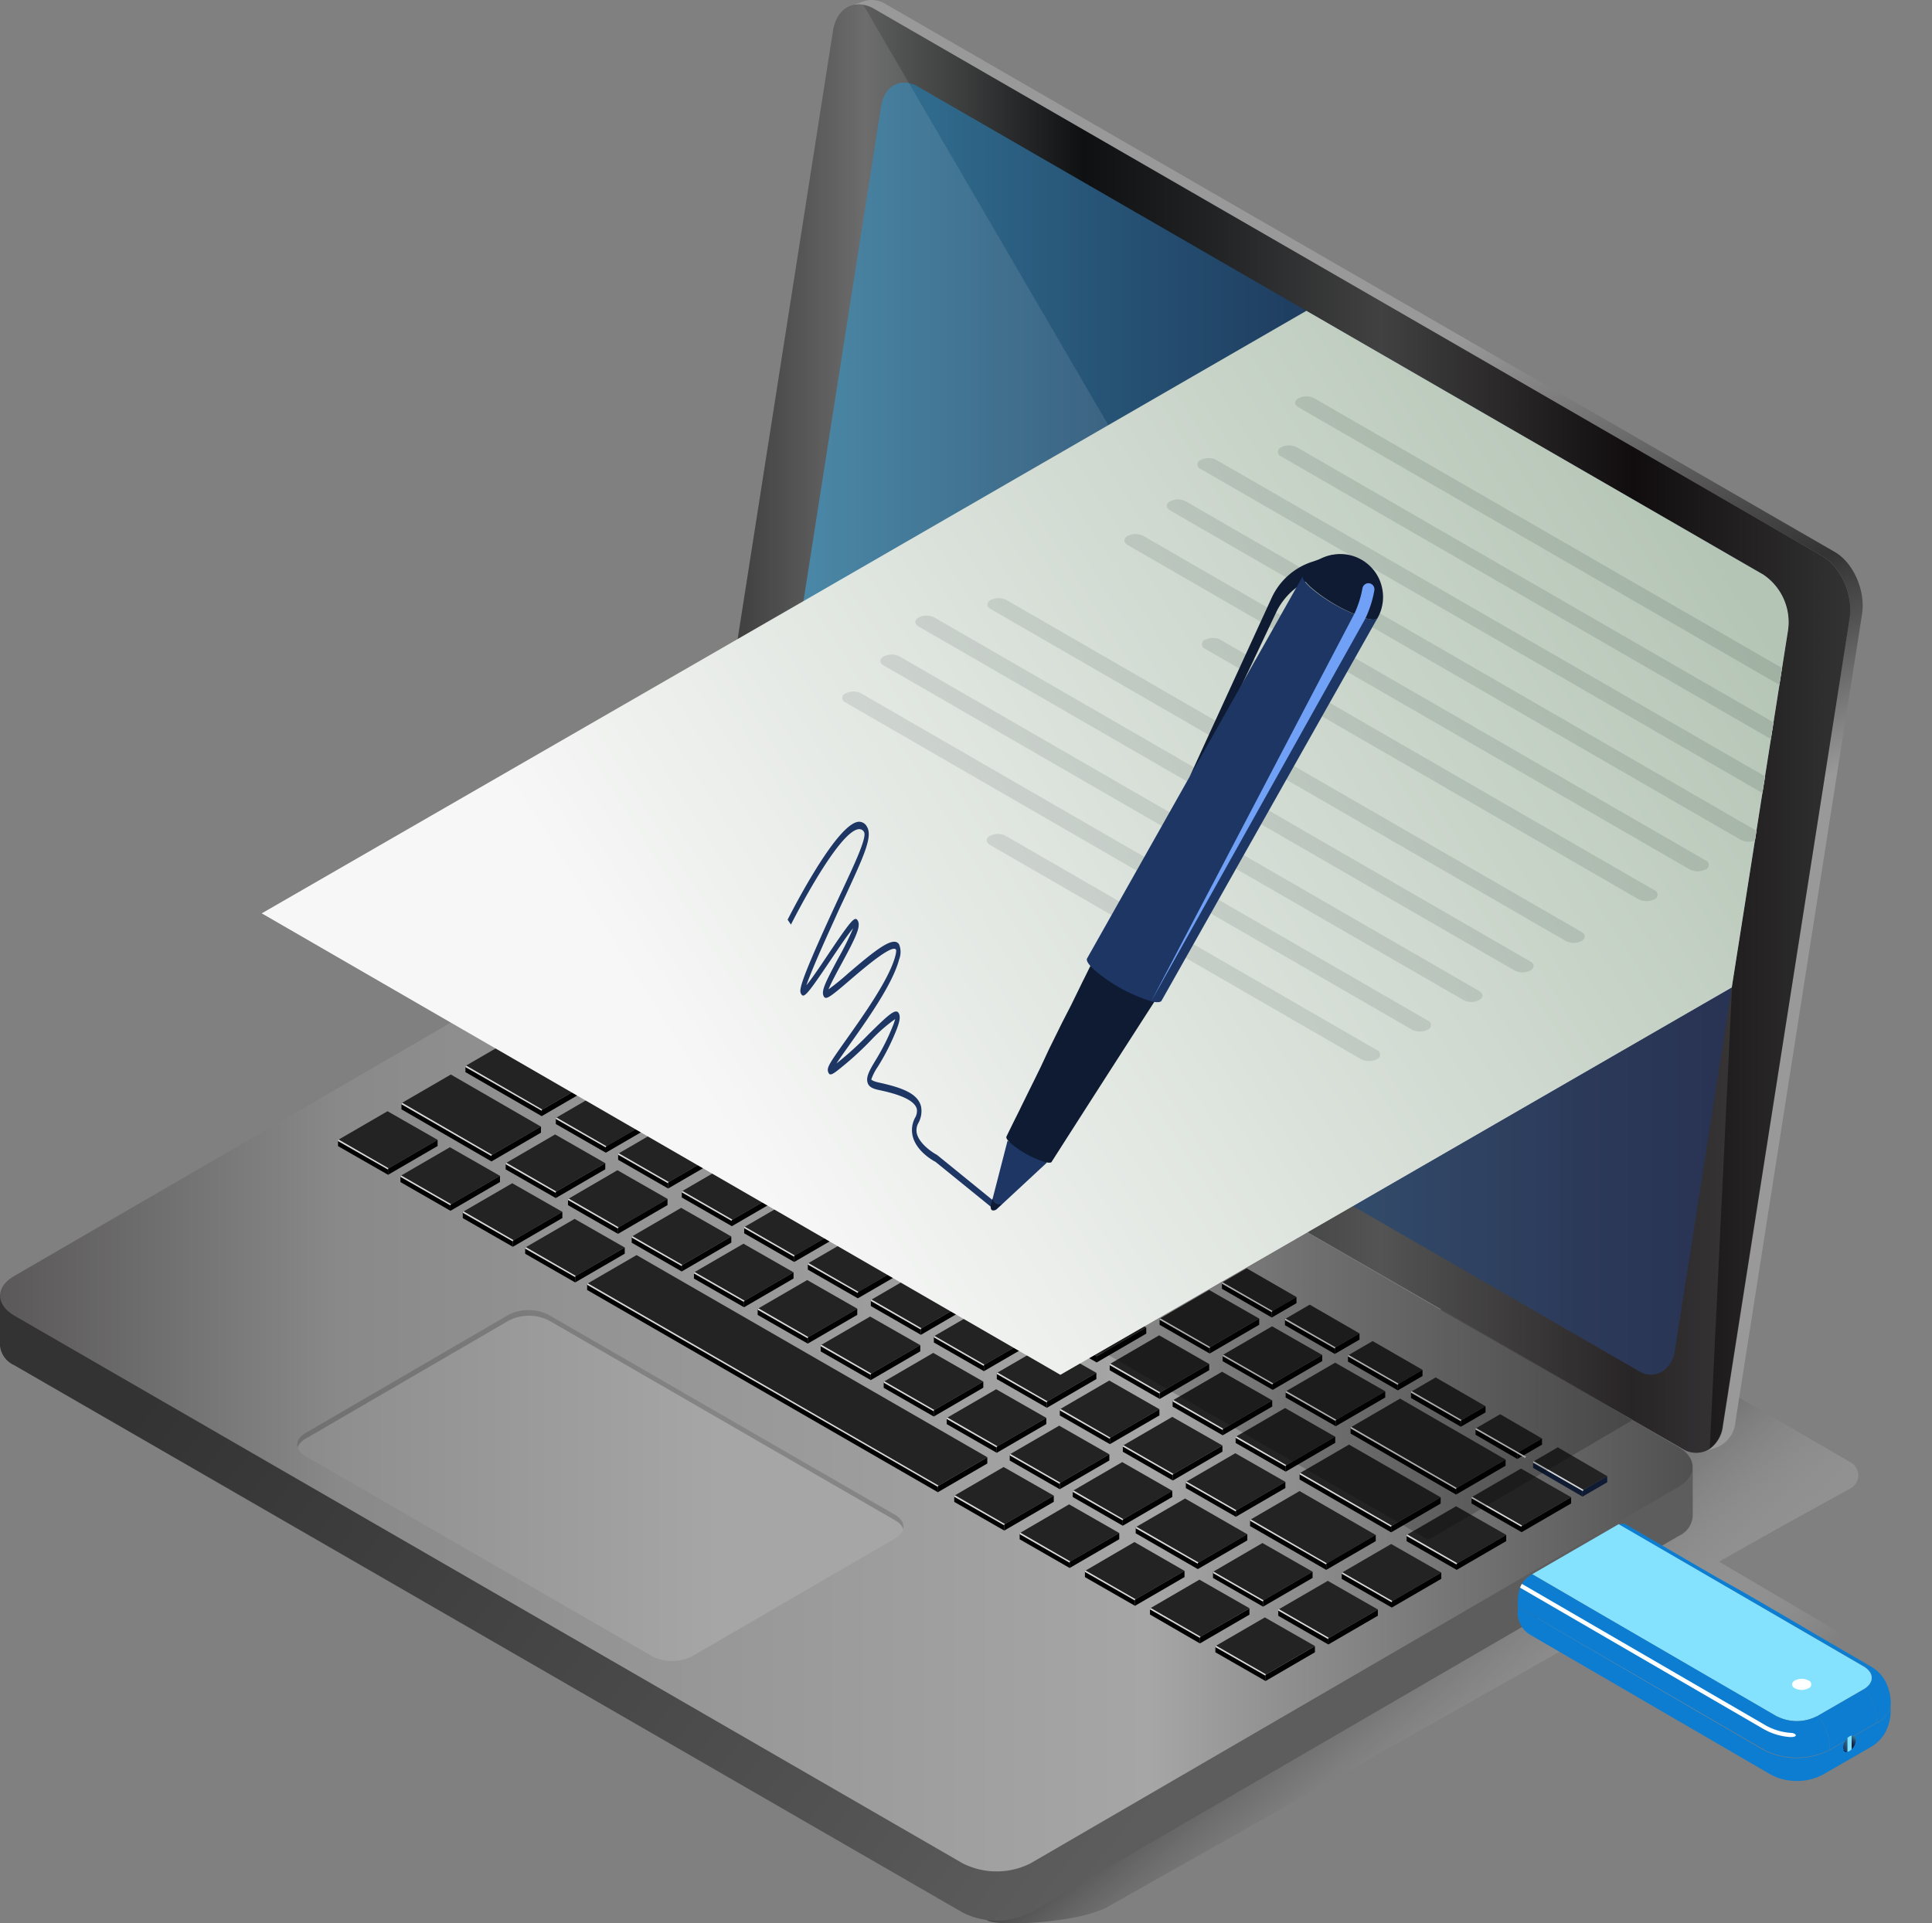 <?xml version="1.0" encoding="UTF-8"?> <svg xmlns="http://www.w3.org/2000/svg" xmlns:xlink="http://www.w3.org/1999/xlink" viewBox="0 0 274.7 273.54"><rect x="0" y="0" width="274.7" height="273.54" fill="#808080" stroke="none"/><defs><style>.cls-1{isolation:isolate;}.cls-2{mix-blend-mode:multiply;fill:url(#Degradado_sin_nombre_18);}.cls-3{fill:url(#Degradado_sin_nombre_50);}.cls-4{fill:url(#Degradado_sin_nombre_84);}.cls-5{fill:url(#Degradado_sin_nombre_42);}.cls-14,.cls-6{opacity:0.2;}.cls-7{fill:url(#Degradado_sin_nombre_39);}.cls-8{fill:#232323;}.cls-9{fill:url(#linear-gradient);}.cls-10{fill:#0e1b32;}.cls-11{fill:url(#linear-gradient-2);}.cls-12,.cls-18{fill:#fff;}.cls-12{opacity:0.1;mix-blend-mode:lighten;}.cls-13{fill:#d7d8d9;}.cls-15{fill:#fbfbfb;}.cls-16{fill:#0c7dd1;}.cls-17{fill:#85e2fe;}.cls-19{fill:#111b3e;}.cls-20{fill:url(#linear-gradient-3);}.cls-21{fill:#d5d5d5;}.cls-22{fill:url(#linear-gradient-4);}.cls-23{fill:#dbdcdd;}.cls-24{opacity:0.34;}.cls-25{fill:url(#linear-gradient-5);}.cls-26{fill:#1d3664;}.cls-27{fill:#71a1f7;}</style><linearGradient id="Degradado_sin_nombre_18" x1="4135.03" y1="203.47" x2="4180.34" y2="256.96" gradientTransform="translate(-3947)" gradientUnits="userSpaceOnUse"><stop offset="0.33" stop-color="#4d4d4d"></stop><stop offset="1" stop-color="#e6e6e6" stop-opacity="0"></stop></linearGradient><linearGradient id="Degradado_sin_nombre_50" x1="4005.03" y1="151.62" x2="4121.81" y2="243.71" gradientTransform="translate(-3947)" gradientUnits="userSpaceOnUse"><stop offset="0" stop-color="#333"></stop><stop offset="0.76" stop-color="#525252"></stop><stop offset="1" stop-color="#5d5d5d"></stop></linearGradient><linearGradient id="Degradado_sin_nombre_84" x1="4143.26" y1="52.08" x2="4168.93" y2="123.95" gradientTransform="translate(-3947)" gradientUnits="userSpaceOnUse"><stop offset="0" stop-color="#999"></stop><stop offset="0.61" stop-color="#333"></stop><stop offset="0.74" stop-color="#525252"></stop><stop offset="1" stop-color="#999"></stop></linearGradient><linearGradient id="Degradado_sin_nombre_42" x1="3984.23" y1="211" x2="4079.7" y2="211" gradientTransform="translate(-3947)" gradientUnits="userSpaceOnUse"><stop offset="0" stop-color="#898989"></stop><stop offset="0.21" stop-color="#939393"></stop><stop offset="0.68" stop-color="#a6a6a6"></stop></linearGradient><linearGradient id="Degradado_sin_nombre_39" x1="3947" y1="196.45" x2="4187.66" y2="196.45" gradientTransform="translate(-3947)" gradientUnits="userSpaceOnUse"><stop offset="0" stop-color="#5a5859"></stop><stop offset="0.2" stop-color="#898989"></stop><stop offset="0.34" stop-color="#939393"></stop><stop offset="0.68" stop-color="#a6a6a6"></stop><stop offset="0.76" stop-color="#8f8f8f"></stop><stop offset="1" stop-color="#505050"></stop></linearGradient><linearGradient id="linear-gradient" x1="4047.3" y1="103.61" x2="4210.07" y2="103.61" gradientTransform="translate(-3947)" gradientUnits="userSpaceOnUse"><stop offset="0" stop-color="#212121"></stop><stop offset="0.05" stop-color="#343434"></stop><stop offset="0.14" stop-color="#5d5d5d"></stop><stop offset="0.22" stop-color="#3e3f3f"></stop><stop offset="0.33" stop-color="#0e1012"></stop><stop offset="0.44" stop-color="#212224"></stop><stop offset="0.59" stop-color="#414141"></stop><stop offset="0.81" stop-color="#110d0f"></stop><stop offset="1" stop-color="#333"></stop></linearGradient><linearGradient id="linear-gradient-2" x1="4056.1" y1="103.61" x2="4201.31" y2="103.61" gradientTransform="translate(-3947)" gradientUnits="userSpaceOnUse"><stop offset="0" stop-color="#387fa1"></stop><stop offset="0.3" stop-color="#285779"></stop><stop offset="0.59" stop-color="#1c3659"></stop><stop offset="0.83" stop-color="#142245"></stop><stop offset="1" stop-color="#111b3e"></stop></linearGradient><linearGradient id="linear-gradient-3" x1="4210.82" y1="247.02" x2="4210.08" y2="248.16" xlink:href="#linear-gradient-2"></linearGradient><linearGradient id="linear-gradient-4" x1="4210.16" y1="247.87" x2="4208.09" y2="249.08" xlink:href="#linear-gradient-2"></linearGradient><linearGradient id="linear-gradient-5" x1="-1875.14" y1="72.37" x2="-1734.78" y2="160.79" gradientTransform="matrix(-1, 0, 0, 1, -1633.74, 0)" gradientUnits="userSpaceOnUse"><stop offset="0" stop-color="#2d5d2e"></stop><stop offset="1" stop-color="#f1f1f1"></stop></linearGradient></defs><g class="cls-1"><g id="Layer_2" data-name="Layer 2"><g id="Design_Layer" data-name="Design Layer"><path class="cls-2" d="M157.43,271.23l65.82-37.17,31.53,18.56a7,7,0,0,0,7.38-.16l10.75-7a3.93,3.93,0,0,0-.15-6.69L244.42,222.1l8.07-4.56,10.68-5.89a2.11,2.11,0,0,0,0-3.65L221.5,183.81,240.07,139,140.28,272.81C139.37,274.1,152.74,273.76,157.43,271.23Z"></path><path class="cls-3" d="M229.73,207.72l-81.58-47.1-1.61,94.82-8.28-1,7.47-95.18L103.79,135a10.68,10.68,0,0,0-9.66,0L8.18,185,0,184.13v7.26H0a3.42,3.42,0,0,0,2,2.76L136.87,272a10.7,10.7,0,0,0,9.67,0l92.14-53.55a3.37,3.37,0,0,0,2-2.8h0v-6.82Z"></path><path class="cls-4" d="M260.84,78.48h0L126,.62h0a3.84,3.84,0,0,0-3.22-.44L121,.83a3.87,3.87,0,0,1,3.26.4L259.08,79.08c2.67,1.55,4.42,5.49,3.9,8.82L245,202.78a4.31,4.31,0,0,1-2.57,3.64l1.76-.61a4.29,4.29,0,0,0,2.57-3.64l18-114.87C265.26,84,263.52,80,260.84,78.48Z"></path><polygon class="cls-5" points="132.7 216.08 71.09 181.5 37.23 204.46 98.51 240.51 132.7 216.08"></polygon><path class="cls-6" d="M238.68,206.59,103.83,128.73a10.7,10.7,0,0,0-9.67,0L2,182.28c-2.66,1.55-.32,3.9,2.35,5.45l133,75.4c2.68,1.55,1.72-.76,4.37-2.31l90.82-49.43C235.17,209.85,241.36,208.14,238.68,206.59Zm-111.37,13L98.45,236.33a6.31,6.31,0,0,1-5.71,0L43.49,207.89c-1.59-.91-1.6-2.4,0-3.3l28.86-16.78a6.33,6.33,0,0,1,5.72,0l49.25,28.44C128.88,217.16,128.89,218.64,127.31,219.56Z"></path><path class="cls-7" d="M238.65,205.8,103.79,128a10.62,10.62,0,0,0-9.66,0L2,181.49c-2.66,1.55-2.65,4,0,5.6L136.87,265a10.7,10.7,0,0,0,9.67,0l92.14-53.55C241.34,209.86,241.32,207.35,238.65,205.8Zm-111.38,13L98.41,235.55a6.26,6.26,0,0,1-5.7,0L43.45,207.1c-1.58-.91-1.59-2.39,0-3.3L72.29,187A6.28,6.28,0,0,1,78,187l49.26,28.44C128.84,216.38,128.85,217.86,127.27,218.77Z"></path><polygon class="cls-8" points="66.18 151.6 77.02 157.85 84.04 153.77 73.21 147.52 66.18 151.6"></polygon><polygon class="cls-8" points="57.07 156.9 69.87 164.3 76.9 160.22 64.1 152.82 57.07 156.9"></polygon><polygon class="cls-8" points="75.28 146.32 84.14 151.42 91.17 147.33 82.31 142.23 75.28 146.32"></polygon><polygon class="cls-8" points="84.37 141.03 91.48 145.11 98.52 141.02 91.39 136.95 84.37 141.03"></polygon><polygon class="cls-8" points="93.22 146.12 100.33 150.2 107.37 146.11 100.25 142.03 93.22 146.12"></polygon><polygon class="cls-8" points="102.08 151.19 109.19 155.27 116.23 151.18 109.11 147.11 102.08 151.19"></polygon><polygon class="cls-8" points="111.14 156.54 118.25 160.62 125.29 156.53 118.17 152.46 111.14 156.54"></polygon><polygon class="cls-8" points="119.99 161.64 127.11 165.72 134.15 161.63 127.02 157.56 119.99 161.64"></polygon><polygon class="cls-8" points="129.05 166.83 136.16 170.91 143.2 166.82 136.08 162.75 129.05 166.83"></polygon><polygon class="cls-8" points="138.01 172 145.12 176.09 152.16 171.99 145.04 167.92 138.01 172"></polygon><polygon class="cls-8" points="146.97 177.18 154.08 181.26 161.12 177.17 154 173.1 146.97 177.18"></polygon><polygon class="cls-8" points="155.93 182.35 163.04 186.44 170.08 182.34 162.96 178.27 155.93 182.35"></polygon><polygon class="cls-8" points="164.89 187.54 172 191.62 179.04 187.53 171.92 183.46 164.89 187.54"></polygon><polygon class="cls-8" points="173.84 192.71 180.95 196.79 187.99 192.7 180.87 188.63 173.84 192.71"></polygon><polygon class="cls-8" points="182.81 197.88 189.92 201.96 196.96 197.87 189.84 193.8 182.81 197.88"></polygon><polygon class="cls-8" points="86.1 152.56 93.22 156.64 100.26 152.55 93.13 148.48 86.1 152.56"></polygon><polygon class="cls-8" points="94.97 157.65 102.08 161.73 109.12 157.64 101.99 153.57 94.97 157.65"></polygon><polygon class="cls-8" points="104.03 163 111.14 167.08 118.18 162.99 111.06 158.92 104.03 163"></polygon><polygon class="cls-8" points="112.89 168.11 120 172.19 127.04 168.1 119.92 164.02 112.89 168.11"></polygon><polygon class="cls-8" points="121.95 173.28 129.06 177.36 136.1 173.27 128.97 169.2 121.95 173.28"></polygon><polygon class="cls-8" points="130.9 178.46 138.01 182.54 145.05 178.45 137.93 174.38 130.9 178.46"></polygon><polygon class="cls-8" points="139.86 183.67 146.97 187.75 154.01 183.66 146.89 179.59 139.86 183.67"></polygon><polygon class="cls-8" points="148.82 188.8 155.93 192.88 162.97 188.79 155.85 184.72 148.82 188.8"></polygon><polygon class="cls-8" points="157.78 194 164.89 198.08 171.93 193.99 164.81 189.91 157.78 194"></polygon><polygon class="cls-8" points="166.73 199.17 173.85 203.25 180.89 199.16 173.76 195.09 166.73 199.17"></polygon><polygon class="cls-8" points="175.69 204.34 182.81 208.42 189.84 204.33 182.72 200.25 175.69 204.34"></polygon><polygon class="cls-8" points="184.78 209.53 197.8 217.04 204.84 212.95 191.81 205.45 184.78 209.53"></polygon><polygon class="cls-8" points="79.03 158.99 86.14 163.07 93.18 158.97 86.06 154.9 79.03 158.99"></polygon><polygon class="cls-8" points="87.89 164.08 95 168.16 102.04 164.06 94.92 159.99 87.89 164.08"></polygon><polygon class="cls-8" points="96.94 169.43 104.06 173.51 111.1 169.42 103.97 165.34 96.94 169.43"></polygon><polygon class="cls-8" points="105.81 174.52 112.93 178.6 119.97 174.51 112.84 170.44 105.81 174.52"></polygon><polygon class="cls-8" points="114.86 179.69 121.98 183.78 129.02 179.68 121.89 175.61 114.86 179.69"></polygon><polygon class="cls-8" points="123.83 184.88 130.94 188.96 137.98 184.86 130.85 180.79 123.83 184.88"></polygon><polygon class="cls-8" points="132.78 190.05 139.9 194.13 146.94 190.04 139.81 185.97 132.78 190.05"></polygon><polygon class="cls-8" points="141.74 195.26 148.85 199.34 155.89 195.25 148.77 191.18 141.74 195.26"></polygon><polygon class="cls-8" points="150.69 200.43 157.81 204.51 164.85 200.42 157.72 196.34 150.69 200.43"></polygon><polygon class="cls-8" points="159.66 205.59 166.77 209.67 173.81 205.58 166.68 201.51 159.66 205.59"></polygon><polygon class="cls-8" points="168.61 210.76 175.72 214.84 182.76 210.75 175.64 206.68 168.61 210.76"></polygon><polygon class="cls-8" points="177.75 216.15 188.57 222.4 195.61 218.31 184.78 212.06 177.75 216.15"></polygon><polygon class="cls-8" points="71.9 165.43 79.01 169.51 86.05 165.42 78.93 161.34 71.9 165.43"></polygon><polygon class="cls-8" points="48.07 162.12 55.18 166.2 62.22 162.11 55.1 158.04 48.07 162.12"></polygon><polygon class="cls-8" points="56.94 167.24 64.05 171.32 71.09 167.23 63.97 163.16 56.94 167.24"></polygon><polygon class="cls-8" points="65.8 172.36 72.92 176.44 79.96 172.35 72.83 168.28 65.8 172.36"></polygon><polygon class="cls-8" points="74.67 177.43 81.78 181.51 88.82 177.42 81.7 173.35 74.67 177.43"></polygon><polygon class="cls-8" points="83.48 182.58 133.34 211.34 140.38 207.25 90.51 178.5 83.48 182.58"></polygon><polygon class="cls-8" points="80.77 170.52 87.88 174.6 94.92 170.51 87.79 166.43 80.77 170.52"></polygon><polygon class="cls-8" points="89.82 175.87 96.93 179.94 103.97 175.85 96.85 171.78 89.82 175.87"></polygon><polygon class="cls-8" points="98.68 180.96 105.79 185.04 112.83 180.95 105.71 176.88 98.68 180.96"></polygon><polygon class="cls-8" points="107.74 186.13 114.85 190.21 121.89 186.12 114.77 182.05 107.74 186.13"></polygon><polygon class="cls-8" points="116.69 191.32 123.81 195.4 130.85 191.31 123.72 187.24 116.69 191.32"></polygon><polygon class="cls-8" points="125.66 196.5 132.77 200.58 139.81 196.49 132.69 192.41 125.66 196.5"></polygon><polygon class="cls-8" points="134.61 201.66 141.72 205.74 148.76 201.65 141.64 197.58 134.61 201.66"></polygon><polygon class="cls-8" points="143.57 206.84 150.68 210.92 157.72 206.83 150.6 202.76 143.57 206.84"></polygon><polygon class="cls-8" points="135.68 212.72 142.79 216.8 149.83 212.71 142.7 208.64 135.68 212.72"></polygon><polygon class="cls-8" points="152.53 212.03 159.64 216.11 166.68 212.02 159.56 207.94 152.53 212.03"></polygon><polygon class="cls-8" points="144.99 218.04 152.1 222.12 159.14 218.03 152.01 213.95 144.99 218.04"></polygon><polygon class="cls-8" points="161.48 217.2 170.31 222.28 177.34 218.2 168.5 213.12 161.48 217.2"></polygon><polygon class="cls-8" points="163.51 228.75 170.62 232.83 177.66 228.73 170.54 224.66 163.51 228.75"></polygon><polygon class="cls-8" points="172.81 234.11 179.92 238.19 186.96 234.1 179.84 230.03 172.81 234.11"></polygon><polygon class="cls-8" points="181.76 228.91 188.87 232.99 195.91 228.9 188.79 224.83 181.76 228.91"></polygon><polygon class="cls-8" points="190.78 223.67 197.89 227.75 204.93 223.66 197.8 219.59 190.78 223.67"></polygon><polygon class="cls-8" points="172.48 223.54 179.59 227.62 186.63 223.53 179.5 219.45 172.48 223.54"></polygon><polygon class="cls-8" points="154.26 223.42 161.38 227.5 168.42 223.41 161.3 219.31 154.26 223.42"></polygon><polygon class="cls-8" points="209.23 212.94 216.34 217.03 223.38 212.93 216.26 208.86 209.23 212.94"></polygon><polygon class="cls-8" points="200 218.3 207.12 222.38 214.16 218.29 207.03 214.22 200 218.3"></polygon><polygon class="cls-8" points="192.04 203 207.04 211.67 214.07 207.58 199.07 198.91 192.04 203"></polygon><polygon class="cls-8" points="93.22 135.89 100.31 139.98 103.82 137.94 96.73 133.85 93.22 135.89"></polygon><polygon class="cls-8" points="105.58 138.97 112.67 143.06 109.16 145.1 102.08 141.01 105.58 138.97"></polygon><polygon class="cls-8" points="114.54 144.13 121.63 148.23 118.12 150.27 111.03 146.18 114.54 144.13"></polygon><polygon class="cls-8" points="123.5 149.32 130.59 153.41 127.08 155.45 120 151.36 123.5 149.32"></polygon><polygon class="cls-8" points="132.46 154.49 139.55 158.58 136.04 160.62 128.95 156.53 132.46 154.49"></polygon><polygon class="cls-8" points="141.42 159.67 148.51 163.76 145 165.8 137.91 161.71 141.42 159.67"></polygon><polygon class="cls-8" points="150.38 164.85 157.47 168.94 153.96 170.98 146.88 166.89 150.38 164.85"></polygon><polygon class="cls-8" points="159.34 170.02 166.42 174.11 162.91 176.15 155.83 172.06 159.34 170.02"></polygon><polygon class="cls-8" points="168.29 175.19 175.38 179.28 171.87 181.32 164.78 177.23 168.29 175.19"></polygon><polygon class="cls-8" points="177.26 180.38 184.35 184.47 180.84 186.51 173.75 182.42 177.26 180.38"></polygon><polygon class="cls-8" points="186.22 185.55 193.3 189.64 189.79 191.68 182.71 187.59 186.22 185.55"></polygon><polygon class="cls-8" points="195.17 190.73 202.26 194.82 198.75 196.86 191.66 192.76 195.17 190.73"></polygon><polygon class="cls-8" points="204.13 195.9 211.21 199.99 207.7 202.03 200.62 197.94 204.13 195.9"></polygon><polygon class="cls-8" points="213.3 201.13 219.24 204.58 215.73 206.62 209.79 203.17 213.3 201.13"></polygon><polygon class="cls-8" points="221.49 205.84 228.51 209.93 225 211.97 217.98 207.88 221.49 205.84"></polygon><path class="cls-9" d="M259.08,79.08,124.22,1.23A4.34,4.34,0,0,0,122.77.7c-2.1-.4-3.91,1-4.34,3.75l-18,114.87c-.52,3.31,1.22,7.26,3.9,8.8L239.16,206a3.59,3.59,0,0,0,3.94.05,4.68,4.68,0,0,0,1.85-3.25L263,87.9C263.5,84.57,261.75,80.63,259.08,79.08Z"></path><polygon class="cls-10" points="228.52 209.93 228.52 210.81 225.01 212.85 225.01 211.97 228.52 209.93"></polygon><polygon class="cls-10" points="225.01 211.97 217.98 207.88 217.98 208.76 225.01 212.85 225.01 211.97"></polygon><polygon points="219.25 204.58 219.25 205.46 215.74 207.5 215.74 206.62 219.25 204.58"></polygon><polygon points="209.8 203.17 209.8 204.05 215.74 207.5 215.74 206.62 209.8 203.17"></polygon><polygon points="211.22 199.99 211.22 200.87 207.71 202.91 207.71 202.03 211.22 199.99"></polygon><polygon points="207.71 202.91 200.62 198.82 200.62 197.94 207.71 202.03 207.71 202.91"></polygon><polygon points="202.26 194.82 202.26 195.7 198.75 197.74 198.75 196.86 202.26 194.82"></polygon><polygon points="198.75 197.74 191.66 193.65 191.66 192.76 198.75 196.86 198.75 197.74"></polygon><polygon points="193.3 189.64 193.3 190.52 189.79 192.56 189.79 191.68 193.3 189.64"></polygon><polygon points="189.79 192.56 182.7 188.47 182.7 187.59 189.79 191.68 189.79 192.56"></polygon><polygon points="184.34 184.47 184.34 185.34 180.83 187.38 180.83 186.5 184.34 184.47"></polygon><polygon points="180.83 187.38 173.74 183.29 173.74 182.41 180.83 186.5 180.83 187.38"></polygon><polygon points="175.38 179.29 175.38 180.17 171.87 182.21 171.87 181.33 175.38 179.29"></polygon><polygon points="171.87 182.21 164.78 178.12 164.78 177.24 171.87 181.33 171.87 182.21"></polygon><polygon points="166.42 174.11 166.42 174.99 162.91 177.03 162.91 176.15 166.42 174.11"></polygon><polygon points="162.91 177.03 155.83 172.94 155.83 172.06 162.91 176.15 162.91 177.03"></polygon><polygon points="157.47 168.94 157.47 169.81 153.96 171.85 153.96 170.97 157.47 168.94"></polygon><polygon points="153.96 171.85 146.87 167.76 146.87 166.88 153.96 170.97 153.96 171.85"></polygon><polygon points="148.51 163.76 148.51 164.64 145 166.68 145 165.8 148.51 163.76"></polygon><polygon points="145 166.68 137.91 162.59 137.91 161.71 145 165.8 145 166.68"></polygon><polygon points="139.55 158.58 139.55 159.46 136.04 161.5 136.04 160.62 139.55 158.58"></polygon><polygon points="136.04 161.5 128.95 157.41 128.95 156.53 136.04 160.62 136.04 161.5"></polygon><polygon points="130.59 153.41 130.59 154.28 127.08 156.32 127.08 155.45 130.59 153.41"></polygon><polygon points="127.08 156.32 119.99 152.23 119.99 151.35 127.08 155.45 127.08 156.32"></polygon><polygon points="121.63 148.23 121.63 149.11 118.12 151.15 118.12 150.27 121.63 148.23"></polygon><polygon points="118.12 151.15 111.03 147.06 111.03 146.18 118.12 150.27 118.12 151.15"></polygon><polygon points="112.67 143.05 112.67 143.93 109.17 145.97 109.17 145.09 112.67 143.05"></polygon><polygon points="109.17 145.97 102.08 141.88 102.08 141 109.17 145.09 109.17 145.97"></polygon><polygon points="103.82 137.94 103.82 138.82 100.31 140.86 100.31 139.98 103.82 137.94"></polygon><polygon points="100.31 140.86 93.22 136.77 93.22 135.89 100.31 139.98 100.31 140.86"></polygon><polygon points="223.39 212.94 223.39 213.82 216.35 217.91 216.35 217.03 223.39 212.94"></polygon><polygon points="216.35 217.91 209.23 213.83 209.23 212.95 216.35 217.03 216.35 217.91"></polygon><polygon points="214.07 207.58 214.07 208.46 207.03 212.56 207.03 211.68 214.07 207.58"></polygon><polygon points="207.03 212.56 192.03 203.88 192.03 203 207.03 211.68 207.03 212.56"></polygon><polygon points="204.84 212.96 204.84 213.84 197.8 217.93 197.8 217.05 204.84 212.96"></polygon><polygon points="197.8 217.93 184.78 210.42 184.78 209.54 197.8 217.05 197.8 217.93"></polygon><polygon points="195.61 218.3 195.61 219.18 188.57 223.27 188.57 222.39 195.61 218.3"></polygon><polygon points="188.57 223.27 177.74 217.04 177.75 216.15 188.57 222.39 188.57 223.27"></polygon><polygon points="196.96 197.87 196.96 198.75 189.92 202.84 189.92 201.96 196.96 197.87"></polygon><polygon points="189.92 202.84 182.8 198.76 182.8 197.88 189.92 201.96 189.92 202.84"></polygon><polygon points="188 192.7 188 193.58 180.96 197.67 180.96 196.79 188 192.7"></polygon><polygon points="180.96 197.67 173.84 193.59 173.84 192.71 180.96 196.79 180.96 197.67"></polygon><polygon points="179.04 187.53 179.04 188.41 172 192.5 172 191.63 179.04 187.53"></polygon><polygon points="172 192.5 164.88 188.42 164.88 187.54 172 191.63 172 192.5"></polygon><polygon points="170.08 182.34 170.08 183.22 163.04 187.32 163.04 186.44 170.08 182.34"></polygon><polygon points="163.04 187.32 155.93 183.24 155.93 182.36 163.04 186.44 163.04 187.32"></polygon><polygon points="161.13 177.17 161.13 178.05 154.08 182.14 154.08 181.26 161.13 177.17"></polygon><polygon points="154.08 182.14 146.97 178.06 146.97 177.18 154.08 181.26 154.08 182.14"></polygon><polygon points="152.17 171.99 152.17 172.87 145.13 176.96 145.13 176.08 152.17 171.99"></polygon><polygon points="145.13 176.96 138.01 172.88 138.01 172 145.13 176.08 145.13 176.96"></polygon><polygon points="143.21 166.81 143.21 167.69 136.17 171.79 136.17 170.91 143.21 166.81"></polygon><polygon points="136.17 171.79 129.05 167.71 129.05 166.83 136.17 170.91 136.17 171.79"></polygon><polygon points="134.15 161.63 134.15 162.51 127.11 166.6 127.11 165.72 134.15 161.63"></polygon><polygon points="127.11 166.6 119.99 162.52 119.99 161.64 127.11 165.72 127.11 166.6"></polygon><polygon points="125.29 156.53 125.29 157.41 118.25 161.5 118.25 160.62 125.29 156.53"></polygon><polygon points="118.25 161.5 111.13 157.42 111.13 156.54 118.25 160.62 118.25 161.5"></polygon><polygon points="116.23 151.18 116.23 152.06 109.19 156.15 109.19 155.27 116.23 151.18"></polygon><polygon points="109.19 156.15 102.07 152.07 102.07 151.19 109.19 155.27 109.19 156.15"></polygon><polygon points="107.38 146.11 107.38 146.99 100.33 151.08 100.33 150.2 107.38 146.11"></polygon><polygon points="100.33 151.08 93.22 147 93.22 146.12 100.33 150.2 100.33 151.08"></polygon><polygon points="189.85 204.32 189.85 205.2 182.81 209.3 182.81 208.42 189.85 204.32"></polygon><polygon points="182.81 209.3 175.69 205.22 175.69 204.34 182.81 208.42 182.81 209.3"></polygon><polygon points="180.89 199.16 180.89 200.04 173.85 204.13 173.85 203.25 180.89 199.16"></polygon><polygon points="173.85 204.13 166.73 200.05 166.73 199.17 173.85 203.25 173.85 204.13"></polygon><polygon points="171.93 193.99 171.93 194.87 164.89 198.96 164.89 198.08 171.93 193.99"></polygon><polygon points="164.89 198.96 157.78 194.88 157.78 194 164.89 198.08 164.89 198.96"></polygon><polygon points="162.98 188.79 162.98 189.67 155.93 193.77 155.93 192.89 162.98 188.79"></polygon><polygon points="155.93 193.77 148.82 189.68 148.82 188.81 155.93 192.89 155.93 193.77"></polygon><polygon points="154.02 183.66 154.02 184.54 146.97 188.63 146.97 187.75 154.02 183.66"></polygon><polygon points="146.97 188.63 139.86 184.55 139.86 183.67 146.97 187.75 146.97 188.63"></polygon><polygon points="145.06 178.45 145.06 179.33 138.02 183.42 138.02 182.54 145.06 178.45"></polygon><polygon points="138.02 183.42 130.9 179.34 130.9 178.46 138.02 182.54 138.02 183.42"></polygon><polygon points="136.1 173.27 136.1 174.15 129.06 178.24 129.06 177.37 136.1 173.27"></polygon><polygon points="129.06 178.24 121.94 174.16 121.94 173.28 129.06 177.37 129.06 178.24"></polygon><polygon points="127.04 168.1 127.04 168.97 120 173.07 120 172.19 127.04 168.1"></polygon><polygon points="120 173.07 112.89 168.99 112.89 168.11 120 172.19 120 173.07"></polygon><polygon points="118.18 162.99 118.18 163.87 111.14 167.96 111.14 167.08 118.18 162.99"></polygon><polygon points="111.14 167.96 104.03 163.88 104.03 163 111.14 167.08 111.14 167.96"></polygon><polygon points="109.12 157.64 109.12 158.52 102.08 162.61 102.08 161.73 109.12 157.64"></polygon><polygon points="102.08 162.61 94.97 158.53 94.97 157.65 102.08 161.73 102.08 162.61"></polygon><polygon points="100.27 152.55 100.27 153.43 93.22 157.52 93.22 156.64 100.27 152.55"></polygon><polygon points="93.22 157.52 86.11 153.44 86.11 152.56 93.22 156.64 93.22 157.52"></polygon><polygon points="182.76 210.75 182.76 211.63 175.72 215.72 175.72 214.84 182.76 210.75"></polygon><polygon points="175.72 215.72 168.61 211.64 168.61 210.76 175.72 214.84 175.72 215.72"></polygon><polygon points="173.81 205.59 173.81 206.46 166.76 210.56 166.76 209.68 173.81 205.59"></polygon><polygon points="166.76 210.56 159.65 206.47 159.65 205.6 166.76 209.68 166.76 210.56"></polygon><polygon points="164.85 200.42 164.85 201.3 157.81 205.39 157.81 204.51 164.85 200.42"></polygon><polygon points="157.81 205.39 150.69 201.31 150.69 200.43 157.81 204.51 157.81 205.39"></polygon><polygon points="155.89 195.25 155.89 196.13 148.85 200.22 148.85 199.34 155.89 195.25"></polygon><polygon points="148.85 200.22 141.73 196.14 141.73 195.26 148.85 199.34 148.85 200.22"></polygon><polygon points="146.94 190.04 146.94 190.92 139.9 195.01 139.9 194.13 146.94 190.04"></polygon><polygon points="139.9 195.01 132.78 190.93 132.78 190.05 139.9 194.13 139.9 195.01"></polygon><polygon points="137.98 184.87 137.98 185.74 130.94 189.84 130.94 188.96 137.98 184.87"></polygon><polygon points="130.94 189.84 123.82 185.75 123.82 184.88 130.94 188.96 130.94 189.84"></polygon><polygon points="129.02 179.68 129.02 180.56 121.97 184.65 121.97 183.77 129.02 179.68"></polygon><polygon points="121.97 184.65 114.86 180.57 114.86 179.69 121.97 183.77 121.97 184.65"></polygon><polygon points="119.97 174.51 119.97 175.39 112.92 179.48 112.92 178.6 119.97 174.51"></polygon><polygon points="112.92 179.48 105.81 175.4 105.81 174.52 112.92 178.6 112.92 179.48"></polygon><polygon points="111.1 169.42 111.1 170.3 104.06 174.39 104.06 173.51 111.1 169.42"></polygon><polygon points="104.06 174.39 96.94 170.31 96.94 169.43 104.06 173.51 104.06 174.39"></polygon><polygon points="102.04 164.06 102.04 164.94 95 169.03 95 168.16 102.04 164.06"></polygon><polygon points="95 169.03 87.89 164.95 87.89 164.07 95 168.16 95 169.03"></polygon><polygon points="93.18 158.97 93.18 159.85 86.14 163.94 86.14 163.06 93.18 158.97"></polygon><polygon points="86.14 163.94 79.03 159.86 79.03 158.98 86.14 163.06 86.14 163.94"></polygon><polygon points="166.68 212.01 166.68 212.9 159.64 216.99 159.64 216.11 166.68 212.01"></polygon><polygon points="159.64 216.99 152.53 212.91 152.53 212.03 159.64 216.11 159.64 216.99"></polygon><polygon points="157.73 206.83 157.73 207.71 150.68 211.8 150.68 210.92 157.73 206.83"></polygon><polygon points="150.68 211.8 143.57 207.72 143.57 206.84 150.68 210.92 150.68 211.8"></polygon><polygon points="148.77 201.65 148.77 202.53 141.72 206.62 141.72 205.74 148.77 201.65"></polygon><polygon points="141.72 206.62 134.61 202.54 134.61 201.66 141.72 205.74 141.72 206.62"></polygon><polygon points="139.81 196.49 139.81 197.36 132.77 201.46 132.77 200.58 139.81 196.49"></polygon><polygon points="132.77 201.46 125.65 197.38 125.65 196.5 132.77 200.58 132.77 201.46"></polygon><polygon points="130.85 191.31 130.85 192.19 123.81 196.28 123.81 195.4 130.85 191.31"></polygon><polygon points="123.81 196.28 116.69 192.2 116.69 191.32 123.81 195.4 123.81 196.28"></polygon><polygon points="121.89 186.12 121.89 187 114.85 191.09 114.85 190.21 121.89 186.12"></polygon><polygon points="114.85 191.09 107.73 187.01 107.73 186.13 114.85 190.21 114.85 191.09"></polygon><polygon points="112.83 180.95 112.83 181.83 105.79 185.92 105.79 185.04 112.83 180.95"></polygon><polygon points="105.79 185.92 98.67 181.84 98.67 180.96 105.79 185.04 105.79 185.92"></polygon><polygon points="103.98 175.85 103.98 176.73 96.93 180.83 96.93 179.95 103.98 175.85"></polygon><polygon points="96.93 180.83 89.82 176.74 89.82 175.87 96.93 179.95 96.93 180.83"></polygon><polygon points="94.91 170.51 94.91 171.39 87.87 175.48 87.87 174.6 94.91 170.51"></polygon><polygon points="87.87 175.48 80.76 171.4 80.76 170.52 87.87 174.6 87.87 175.48"></polygon><polygon points="86.06 165.42 86.06 166.3 79.02 170.39 79.02 169.51 86.06 165.42"></polygon><polygon points="79.02 170.39 71.9 166.31 71.9 165.43 79.02 169.51 79.02 170.39"></polygon><polygon points="76.92 160.21 76.92 161.09 69.88 165.18 69.88 164.3 76.92 160.21"></polygon><polygon points="69.88 165.18 57.08 157.77 57.08 156.89 69.88 164.3 69.88 165.18"></polygon><polygon points="98.52 141.02 98.52 141.9 91.48 145.99 91.48 145.11 98.52 141.02"></polygon><polygon points="91.48 145.99 84.36 141.91 84.36 141.03 91.48 145.11 91.48 145.99"></polygon><polygon points="214.16 218.3 214.16 219.18 207.12 223.27 207.12 222.39 214.16 218.3"></polygon><polygon points="207.12 223.27 200 219.19 200 218.31 207.12 222.39 207.12 223.27"></polygon><polygon points="204.93 223.66 204.93 224.54 197.89 228.63 197.89 227.75 204.93 223.66"></polygon><polygon points="197.89 228.63 190.77 224.55 190.77 223.67 197.89 227.75 197.89 228.63"></polygon><polygon points="195.91 228.91 195.91 229.79 188.87 233.88 188.87 233 195.91 228.91"></polygon><polygon points="188.87 233.88 181.75 229.8 181.75 228.92 188.87 233 188.87 233.88"></polygon><polygon points="186.63 223.53 186.63 224.41 179.59 228.5 179.59 227.62 186.63 223.53"></polygon><polygon points="179.59 228.5 172.47 224.42 172.47 223.54 179.59 227.62 179.59 228.5"></polygon><polygon points="177.35 218.19 177.35 219.07 170.31 223.16 170.31 222.28 177.35 218.19"></polygon><polygon points="170.31 223.16 161.48 218.07 161.48 217.19 170.31 222.28 170.31 223.16"></polygon><polygon points="186.96 234.12 186.96 234.99 179.92 239.09 179.92 238.21 186.96 234.12"></polygon><polygon points="179.93 239.07 172.81 234.99 172.81 234.11 179.93 238.19 179.93 239.07"></polygon><polygon points="177.65 228.76 177.65 229.64 170.61 233.73 170.61 232.83 177.65 228.76"></polygon><polygon points="170.61 233.73 163.51 229.62 163.51 228.74 170.61 232.83 170.61 233.73"></polygon><polygon points="168.42 223.41 168.42 224.29 161.38 228.38 161.38 227.5 168.42 223.41"></polygon><polygon points="161.38 228.38 154.26 224.3 154.26 223.42 161.38 227.5 161.38 228.38"></polygon><polygon points="159.14 218.03 159.14 218.91 152.09 223 152.09 222.12 159.14 218.03"></polygon><polygon points="152.09 223 144.98 218.92 144.98 218.04 152.09 222.12 152.09 223"></polygon><polygon points="149.83 212.71 149.83 213.59 142.79 217.68 142.79 216.8 149.83 212.71"></polygon><polygon points="142.79 217.68 135.68 213.6 135.68 212.72 142.79 216.8 142.79 217.68"></polygon><polygon points="140.38 207.26 140.38 208.14 133.34 212.23 133.34 211.35 140.38 207.26"></polygon><polygon points="133.36 212.23 83.48 183.46 83.48 182.58 133.36 211.35 133.36 212.23"></polygon><polygon points="88.83 177.42 88.83 178.3 81.78 182.39 81.78 181.51 88.83 177.42"></polygon><polygon points="81.78 181.51 74.67 177.43 74.67 178.31 81.78 182.39 81.78 181.51"></polygon><polygon points="79.96 172.35 79.96 173.23 72.92 177.32 72.92 176.44 79.96 172.35"></polygon><polygon points="72.92 176.44 65.8 172.36 65.8 173.24 72.92 177.32 72.92 176.44"></polygon><polygon points="71.09 167.23 71.09 168.11 64.05 172.2 64.05 171.32 71.09 167.23"></polygon><polygon points="64.05 171.32 56.94 167.24 56.94 168.12 64.05 172.2 64.05 171.32"></polygon><polygon points="62.22 162.11 62.22 162.99 55.18 167.08 55.18 166.2 62.22 162.11"></polygon><polygon points="55.18 166.2 48.06 162.12 48.06 163 55.18 167.08 55.18 166.2"></polygon><polygon points="84.05 153.77 84.05 154.65 77.02 158.74 77.02 157.86 84.05 153.77"></polygon><polygon points="77.02 157.86 66.18 151.6 66.18 152.48 77.02 158.74 77.02 157.86"></polygon><polygon points="91.18 147.33 91.18 148.21 84.14 152.3 84.14 151.42 91.18 147.33"></polygon><polygon points="84.14 151.42 75.28 146.32 75.28 147.2 84.14 152.3 84.14 151.42"></polygon><path class="cls-11" d="M125.27,15.15c.38-2.43,2-3.7,3.88-3.34a4.1,4.1,0,0,1,1.29.46l120.3,69.46a8.18,8.18,0,0,1,3.48,7.87L238.14,192.07a4.14,4.14,0,0,1-1.66,2.9,3.17,3.17,0,0,1-3.51,0l-120.3-69.45a8.17,8.17,0,0,1-3.48-7.86Z"></path><path class="cls-12" d="M118.43,4.47l-18,114.87c-.52,3.32,1.22,7.26,3.9,8.81L239.16,206a3.6,3.6,0,0,0,3.94,0l3.17-65.62L157.9,61,122.77.73C120.67.33,118.86,1.75,118.43,4.47Z"></path><polygon class="cls-13" points="163.51 228.89 170.61 232.95 170.61 232.83 170.71 232.77 163.61 228.69 163.51 228.75 163.51 228.89"></polygon><polygon class="cls-13" points="154.26 223.56 161.36 227.62 161.36 227.5 161.46 227.44 154.36 223.36 154.26 223.42 154.26 223.56"></polygon><polygon class="cls-13" points="144.98 218.19 152.08 222.25 152.08 222.13 152.18 222.07 145.08 217.98 144.98 218.04 144.98 218.19"></polygon><polygon class="cls-13" points="135.68 212.87 142.78 216.93 142.78 216.81 142.88 216.75 135.78 212.66 135.68 212.72 135.68 212.87"></polygon><polygon class="cls-13" points="83.48 182.72 133.36 211.47 133.36 211.35 133.46 211.29 83.58 182.52 83.48 182.58 83.48 182.72"></polygon><polygon class="cls-13" points="172.81 234.25 179.91 238.31 179.91 238.19 180.01 238.13 172.91 234.05 172.81 234.11 172.81 234.25"></polygon><polygon class="cls-13" points="181.75 229.06 188.85 233.12 188.85 233 188.95 232.94 181.85 228.86 181.75 228.91 181.75 229.06"></polygon><polygon class="cls-13" points="190.78 223.82 197.88 227.88 197.88 227.76 197.98 227.7 190.87 223.62 190.78 223.67 190.78 223.82"></polygon><polygon class="cls-13" points="200 218.45 207.1 222.51 207.1 222.39 207.21 222.33 200.1 218.24 200 218.3 200 218.45"></polygon><polygon class="cls-13" points="209.23 213.09 216.33 217.15 216.33 217.03 216.43 216.97 209.33 212.89 209.23 212.94 209.23 213.09"></polygon><polygon class="cls-13" points="192.03 203.15 207.03 211.8 207.03 211.68 207.13 211.62 192.13 202.94 192.03 203 192.03 203.15"></polygon><polygon class="cls-13" points="184.78 209.68 197.8 217.17 197.8 217.05 197.9 216.99 184.88 209.48 184.78 209.53 184.78 209.68"></polygon><polygon class="cls-13" points="175.69 204.49 182.79 208.54 182.79 208.42 182.9 208.37 175.79 204.28 175.69 204.34 175.69 204.49"></polygon><polygon class="cls-13" points="166.73 199.32 173.84 203.38 173.84 203.26 173.94 203.2 166.83 199.11 166.73 199.17 166.73 199.32"></polygon><polygon class="cls-13" points="157.78 194.15 164.88 198.21 164.88 198.09 164.98 198.03 157.87 193.94 157.78 194 157.78 194.15"></polygon><polygon class="cls-13" points="182.79 198.04 189.9 202.1 189.9 201.98 190 201.92 182.89 197.83 182.79 197.89 182.79 198.04"></polygon><polygon class="cls-13" points="173.84 192.87 180.94 196.93 180.94 196.81 181.04 196.75 173.93 192.67 173.84 192.72 173.84 192.87"></polygon><polygon class="cls-13" points="164.88 187.7 171.98 191.76 171.98 191.64 172.08 191.58 164.98 187.5 164.88 187.55 164.88 187.7"></polygon><polygon class="cls-13" points="155.93 182.51 163.03 186.56 163.03 186.45 163.13 186.39 156.02 182.3 155.93 182.36 155.93 182.51"></polygon><polygon class="cls-13" points="146.97 177.33 154.07 181.38 154.07 181.26 154.17 181.21 147.07 177.12 146.97 177.18 146.97 177.33"></polygon><polygon class="cls-13" points="138.01 172.16 145.11 176.22 145.11 176.1 145.21 176.04 138.11 171.95 138.01 172.01 138.01 172.16"></polygon><polygon class="cls-13" points="129.05 166.98 136.15 171.04 136.15 170.92 136.25 170.86 129.15 166.77 129.05 166.83 129.05 166.98"></polygon><polygon class="cls-13" points="119.99 161.79 127.09 165.85 127.09 165.73 127.19 165.67 120.09 161.58 119.99 161.64 119.99 161.79"></polygon><polygon class="cls-13" points="111.13 156.69 118.24 160.75 118.24 160.63 118.34 160.57 111.23 156.49 111.13 156.55 111.13 156.69"></polygon><polygon class="cls-13" points="102.07 151.34 109.17 155.4 109.17 155.28 109.28 155.22 102.17 151.14 102.07 151.19 102.07 151.34"></polygon><polygon class="cls-13" points="93.22 146.27 100.32 150.33 100.32 150.21 100.42 150.15 93.32 146.06 93.22 146.12 93.22 146.27"></polygon><polygon class="cls-13" points="84.37 141.18 91.47 145.24 91.47 145.12 91.57 145.06 84.47 140.97 84.37 141.03 84.37 141.18"></polygon><polygon class="cls-13" points="191.66 192.91 198.76 196.97 198.76 196.85 198.86 196.79 191.76 192.71 191.66 192.76 191.66 192.91"></polygon><polygon class="cls-13" points="200.62 198.07 207.72 202.13 207.72 202.01 207.82 201.95 200.72 197.86 200.62 197.92 200.62 198.07"></polygon><polygon class="cls-13" points="209.79 203.31 216.89 207.37 216.89 207.25 217 207.19 209.89 203.11 209.79 203.16 209.79 203.31"></polygon><polygon class="cls-13" points="217.98 208.02 225.08 212.08 225.08 211.96 225.18 211.9 218.07 207.82 217.98 207.88 217.98 208.02"></polygon><polygon class="cls-13" points="182.7 187.75 189.8 191.8 189.8 191.69 189.91 191.63 182.8 187.54 182.7 187.6 182.7 187.75"></polygon><polygon class="cls-13" points="173.74 182.57 180.85 186.63 180.85 186.51 180.95 186.46 173.84 182.37 173.74 182.43 173.74 182.57"></polygon><polygon class="cls-13" points="164.78 177.38 171.89 181.44 171.89 181.32 171.99 181.26 164.88 177.18 164.78 177.23 164.78 177.38"></polygon><polygon class="cls-13" points="155.83 172.21 162.93 176.27 162.93 176.15 163.03 176.09 155.93 172.01 155.83 172.06 155.83 172.21"></polygon><polygon class="cls-13" points="146.87 167.03 153.97 171.09 153.97 170.97 154.07 170.91 146.97 166.83 146.87 166.88 146.87 167.03"></polygon><polygon class="cls-13" points="137.91 161.85 145.01 165.91 145.01 165.79 145.11 165.74 138.01 161.65 137.91 161.71 137.91 161.85"></polygon><polygon class="cls-13" points="128.95 156.68 136.06 160.73 136.06 160.61 136.16 160.56 129.05 156.47 128.95 156.53 128.95 156.68"></polygon><polygon class="cls-13" points="120 151.5 127.1 155.56 127.1 155.44 127.2 155.38 120.09 151.3 120 151.36 120 151.5"></polygon><polygon class="cls-13" points="111.03 146.32 118.14 150.38 118.14 150.26 118.24 150.21 111.13 146.12 111.03 146.18 111.03 146.32"></polygon><polygon class="cls-13" points="102.08 141.15 109.18 145.21 109.18 145.09 109.28 145.03 102.17 140.94 102.08 141 102.08 141.15"></polygon><polygon class="cls-13" points="93.22 136.03 100.32 140.09 100.32 139.97 100.42 139.91 93.32 135.83 93.22 135.88 93.22 136.03"></polygon><polygon class="cls-13" points="177.75 216.29 188.56 222.51 188.56 222.39 188.66 222.34 177.85 216.09 177.75 216.15 177.75 216.29"></polygon><polygon class="cls-13" points="172.48 223.73 179.58 227.79 179.58 227.67 179.68 227.61 172.57 223.53 172.48 223.58 172.48 223.73"></polygon><polygon class="cls-13" points="161.48 217.35 170.31 222.4 170.31 222.28 170.41 222.22 161.58 217.14 161.48 217.2 161.48 217.35"></polygon><polygon class="cls-13" points="152.53 212.18 159.63 216.23 159.63 216.11 159.73 216.06 152.63 211.97 152.53 212.03 152.53 212.18"></polygon><polygon class="cls-13" points="168.61 210.91 175.71 214.97 175.71 214.85 175.81 214.79 168.71 210.71 168.61 210.77 168.61 210.91"></polygon><polygon class="cls-13" points="159.65 205.74 166.75 209.8 166.75 209.68 166.85 209.62 159.75 205.54 159.65 205.59 159.65 205.74"></polygon><polygon class="cls-13" points="150.69 200.59 157.8 204.64 157.8 204.52 157.9 204.47 150.79 200.38 150.69 200.44 150.69 200.59"></polygon><polygon class="cls-13" points="141.74 195.42 148.84 199.47 148.84 199.36 148.94 199.3 141.84 195.21 141.74 195.27 141.74 195.42"></polygon><polygon class="cls-13" points="132.78 190.2 139.88 194.26 139.88 194.14 139.98 194.08 132.88 190 132.78 190.05 132.78 190.2"></polygon><polygon class="cls-13" points="123.82 185.03 130.92 189.09 130.92 188.97 131.03 188.91 123.92 184.82 123.82 184.88 123.82 185.03"></polygon><polygon class="cls-13" points="114.86 179.85 121.97 183.9 121.97 183.78 122.07 183.73 114.96 179.64 114.86 179.7 114.86 179.85"></polygon><polygon class="cls-13" points="105.81 174.67 112.91 178.73 112.91 178.61 113.01 178.55 105.91 174.47 105.81 174.52 105.81 174.67"></polygon><polygon class="cls-13" points="96.94 169.58 104.04 173.64 104.04 173.52 104.14 173.46 97.04 169.38 96.94 169.43 96.94 169.58"></polygon><polygon class="cls-13" points="87.89 164.23 94.99 168.29 94.99 168.17 95.09 168.11 87.98 164.02 87.89 164.08 87.89 164.23"></polygon><polygon class="cls-13" points="79.03 159.14 86.13 163.19 86.13 163.08 86.23 163.02 79.12 158.93 79.03 158.99 79.03 159.14"></polygon><polygon class="cls-13" points="66.18 151.76 77.02 157.97 77.02 157.85 77.11 157.8 66.28 151.55 66.18 151.61 66.18 151.76"></polygon><polygon class="cls-13" points="143.57 206.99 150.67 211.05 150.67 210.93 150.77 210.87 143.67 206.79 143.57 206.85 143.57 206.99"></polygon><polygon class="cls-13" points="134.61 201.81 141.72 205.87 141.72 205.75 141.82 205.69 134.71 201.6 134.61 201.66 134.61 201.81"></polygon><polygon class="cls-13" points="125.65 196.65 132.75 200.71 132.75 200.59 132.85 200.53 125.75 196.45 125.65 196.5 125.65 196.65"></polygon><polygon class="cls-13" points="116.7 191.47 123.8 195.53 123.8 195.41 123.9 195.35 116.8 191.26 116.7 191.32 116.7 191.47"></polygon><polygon class="cls-13" points="107.74 186.28 114.84 190.34 114.84 190.22 114.94 190.16 107.84 186.07 107.74 186.13 107.74 186.28"></polygon><polygon class="cls-13" points="98.67 181.11 105.78 185.17 105.78 185.05 105.88 184.99 98.77 180.91 98.67 180.97 98.67 181.11"></polygon><polygon class="cls-13" points="89.82 176.01 96.93 180.07 96.93 179.95 97.03 179.89 89.92 175.81 89.82 175.87 89.82 176.01"></polygon><polygon class="cls-13" points="80.77 170.67 87.87 174.73 87.87 174.61 87.97 174.55 80.86 170.46 80.77 170.52 80.77 170.67"></polygon><polygon class="cls-13" points="71.9 165.58 79 169.64 79 169.52 79.1 169.46 72 165.37 71.9 165.43 71.9 165.58"></polygon><polygon class="cls-13" points="57.08 157.05 69.88 164.42 69.88 164.3 69.98 164.24 57.18 156.84 57.08 156.9 57.08 157.05"></polygon><polygon class="cls-13" points="74.67 177.58 81.77 181.63 81.77 181.52 81.87 181.46 74.77 177.37 74.67 177.43 74.67 177.58"></polygon><polygon class="cls-13" points="65.82 172.5 72.92 176.56 72.92 176.44 73.02 176.38 65.92 172.29 65.82 172.35 65.82 172.5"></polygon><polygon class="cls-13" points="56.95 167.38 64.05 171.44 64.05 171.32 64.15 171.26 57.05 167.18 56.95 167.24 56.95 167.38"></polygon><polygon class="cls-13" points="48.05 162.28 55.16 166.33 55.16 166.21 55.26 166.16 48.15 162.07 48.05 162.13 48.05 162.28"></polygon><g class="cls-14"><polygon points="174.57 104.03 185.65 175.19 232.07 202 203.1 219 89.52 153.42 174.57 104.03"></polygon></g><path class="cls-15" d="M114.26,85.49l71.49-41.28,65,37.54a8.16,8.16,0,0,1,3.48,7.86l-8,50.82-53.85,31.09-41.61,24L37.23,129.9Z"></path><g class="cls-1"><path class="cls-16" d="M266,237l-3.67-2.13-3.66-2.13L255,230.58l-3.63-2.12-3.62-2.1-1.79-1-1.79-1-8.82-5.12-1.73-1-2.36-1.38a1.07,1.07,0,0,0-1.07,0L265,237A1,1,0,0,1,266,237Z"></path><path class="cls-16" d="M265,237a1,1,0,0,1,1,0,6.1,6.1,0,0,1,1.1.83A5.05,5.05,0,0,1,268,239a6.06,6.06,0,0,1,.62,1.55,7.36,7.36,0,0,1,.22,1.71,3.34,3.34,0,0,1-2,2.74c0-2-.85-4.13-1.89-4.74C266.51,239.36,266.52,237.9,265,237Z"></path><path class="cls-16" d="M217.86,223.88c-1.9,1.05-2.06,2.63-2.05,4.64l35,20.32c0-2,.84-4.13,1.89-4.73Z"></path><path class="cls-16" d="M258.28,244.11c1.05.6,1.9,2.72,1.9,4.73l6.67-3.85c0-2-.85-4.13-1.89-4.74Z"></path><path class="cls-16" d="M215.81,228.52v.91a3.59,3.59,0,0,0,1.83,3.11l34.07,19.8a1.51,1.51,0,0,1-.59-.74,1.51,1.51,0,0,0,.59.74,7,7,0,0,0,1.86.73,8.4,8.4,0,0,0,1.92.22,7.73,7.73,0,0,0,3.79-.95h0l.66-.38.67-.39.67-.38.66-.39.67-.38.67-.39.67-.38.66-.39.67-.38.67-.39h0a5.43,5.43,0,0,0,1.29-1,5.21,5.21,0,0,0,.76-1,6.49,6.49,0,0,0,.82-3.27v-.91a3.34,3.34,0,0,1-2,2.74l-6.67,3.85a10.32,10.32,0,0,1-9.4,0Zm50.43,19.72.08-.1Zm-.21.19a.48.48,0,0,0,.11-.09A.48.48,0,0,1,266,248.43Zm-6.19,3.22a2.81,2.81,0,0,0,.2-.58A2.81,2.81,0,0,1,259.84,251.65Zm.23-.69a6.11,6.11,0,0,0,.12-1.21A6.11,6.11,0,0,1,260.07,251Zm-.55,1.18a1.65,1.65,0,0,0,.29-.41A1.65,1.65,0,0,1,259.52,252.14Zm-.16.14.11-.08Zm-8.58-2.53a5.5,5.5,0,0,0,.13,1.22A5.5,5.5,0,0,1,250.78,249.75Zm.15,1.32,0,.08Z"></path><path class="cls-17" d="M217.86,223.88l34.81,20.23a6.23,6.23,0,0,0,5.61,0l6.68-3.86c1.55-.89,1.56-2.35,0-3.25l-34.81-20.23Z"></path></g><path class="cls-16" d="M252.67,244.11a6.23,6.23,0,0,0,5.61,0c1.05.6,1.9,2.72,1.9,4.73a10.32,10.32,0,0,1-9.4,0C250.77,246.83,251.62,244.71,252.67,244.11Z"></path><path class="cls-18" d="M216.31,225.4l.08-.14,34.67,20.13a6.16,6.16,0,0,0,.68.34,8.37,8.37,0,0,0,2.86.72c.73,0,1.2.59,0,.6a8.83,8.83,0,0,1-3.18-.8l-.61-.31L216.13,225.8l.06-.15.05-.11Z"></path><path class="cls-18" d="M257.14,239a.59.59,0,0,1,0,1.11,2.14,2.14,0,0,1-1.94,0c-.53-.3-.53-.8,0-1.11A2.12,2.12,0,0,1,257.14,239Z"></path><path class="cls-19" d="M262.66,249.14a.52.52,0,0,1-.33,0,.51.51,0,0,1-.23-.35Z"></path><path class="cls-20" d="M263.61,246.89a.65.65,0,0,1,.26.58,2,2,0,0,1-.6,1.32v-1.95A.55.55,0,0,1,263.61,246.89Z"></path><path class="cls-17" d="M262.66,249.14v-1.95a2,2,0,0,1,.3-.23.94.94,0,0,1,.31-.12v1.95a1.38,1.38,0,0,1-.3.24A1.05,1.05,0,0,1,262.66,249.14Z"></path><polygon class="cls-21" points="262.66 249.14 262.66 249.14 262.66 249.14 262.66 249.14"></polygon><path class="cls-22" d="M262.07,248.51a2,2,0,0,1,.59-1.32v1.95h0l-.56-.4A.8.8,0,0,1,262.07,248.51Z"></path><path class="cls-23" d="M184.63,56.64a2.46,2.46,0,0,1,2.24,0L253.37,95,253,97.41,184.63,57.93C184,57.58,184,57,184.63,56.64Z"></path><path class="cls-23" d="M182.15,63.61a2.52,2.52,0,0,1,2.24,0l67.78,39.13-.38,2.37-69.64-40.2A.69.69,0,0,1,182.15,63.61Z"></path><path class="cls-23" d="M170.73,65.42a2.46,2.46,0,0,1,2.24,0l78,45-.38,2.37L170.73,66.71A.68.68,0,0,1,170.73,65.42Z"></path><path class="cls-23" d="M247.53,119.46,166.36,72.59c-.62-.36-.62-.94,0-1.29a2.46,2.46,0,0,1,2.24,0l81.15,46.85-.22,1.4A2.52,2.52,0,0,1,247.53,119.46Z"></path><path class="cls-23" d="M160.33,76.22a2.46,2.46,0,0,1,2.24,0l79.93,46.14a.69.69,0,0,1,0,1.3,2.52,2.52,0,0,1-2.24,0L160.33,77.51C159.71,77.15,159.71,76.57,160.33,76.22Z"></path><path class="cls-23" d="M171.31,91a2.46,2.46,0,0,1,2.24,0l61.67,35.6a.69.69,0,0,1,0,1.3,2.52,2.52,0,0,1-2.24,0L171.31,92.25A.68.68,0,0,1,171.31,91Z"></path><path class="cls-23" d="M140.86,85.33a2.52,2.52,0,0,1,2.24,0l81.77,47.21c.62.36.62.94,0,1.29a2.46,2.46,0,0,1-2.24,0L140.86,86.62C140.24,86.27,140.24,85.69,140.86,85.33Z"></path><path class="cls-23" d="M130.62,87.82a2.46,2.46,0,0,1,2.24,0l84.73,48.92c.62.36.62.94,0,1.29a2.46,2.46,0,0,1-2.24,0L130.62,89.11C130,88.76,130,88.18,130.62,87.82Z"></path><path class="cls-23" d="M125.66,93.36a2.46,2.46,0,0,1,2.24,0l82.42,47.58c.62.36.62.94,0,1.29a2.46,2.46,0,0,1-2.24,0L125.66,94.65C125,94.29,125,93.71,125.66,93.36Z"></path><path class="cls-23" d="M120.22,98.62a2.46,2.46,0,0,1,2.24,0L203,145.14a.69.69,0,0,1,0,1.3,2.52,2.52,0,0,1-2.24,0L120.22,99.91A.68.68,0,0,1,120.22,98.62Z"></path><path class="cls-23" d="M140.75,118.87a2.46,2.46,0,0,1,2.24,0l52.78,30.47a.69.69,0,0,1,0,1.3,2.52,2.52,0,0,1-2.24,0l-52.78-30.48C140.13,119.81,140.13,119.23,140.75,118.87Z"></path><g class="cls-24"><path class="cls-25" d="M114.25,85.48,185.74,44.2l65,37.53a8.22,8.22,0,0,1,3.48,7.87l-8,50.82-53.85,31.09-41.61,24L37.22,129.89Z"></path></g><path class="cls-26" d="M117.83,152.62a.37.37,0,0,1-.07-.14c-.22-.64.08-1.12,2.53-4.58s6.13-8.62,7-11.9c.17-.64.14-.89.11-.93-.51-.86-4.59,2.64-6.55,4.32-2.82,2.42-3.4,2.85-3.71,2.34-.43-.73.18-1.95,2-5.36a44.48,44.48,0,0,0,2.16-4.34c-.68.76-2.1,2.88-3.19,4.5-3.26,4.85-3.81,5.49-4.18,4.86h0c-.29-.49-.54-.92,4.3-11.48q.81-1.77,1.53-3.3c1.81-3.88,3.53-7.55,3.09-8.28a.76.76,0,0,0-.71-.41c-2.94.18-9.62,13.45-9.68,13.58l-.47-.7c.28-.56,6.92-13.73,10.11-13.93a1.27,1.27,0,0,1,1.17.71c.84,1.41-.46,4.18-3,9.7-.47,1-1,2.11-1.52,3.29-2.66,5.8-3.7,8.4-4.09,9.55.72-.85,2.06-2.84,3.09-4.39,3.14-4.67,3.72-5.36,4.12-4.93a1,1,0,0,1,.22.58c.07.93-.69,2.46-2.46,5.72-.65,1.2-1.49,2.75-1.83,3.61a35.43,35.43,0,0,0,2.79-2.27c3.88-3.32,6.48-5.41,7.25-4.12h0a2.88,2.88,0,0,1,0,2.13c-.91,3.49-4.52,8.57-7.15,12.27-.64.91-1.3,1.83-1.76,2.53a47.09,47.09,0,0,0,4.6-4.18c2.84-2.8,3.85-3.73,4.27-2.95.28.52.06,1.32-.34,2.36a32.55,32.55,0,0,1-2.65,5.23,7.68,7.68,0,0,0-.93,1.82s.16.23,1.08.43c3.37.74,5.54,1.57,6,3.41a3.51,3.51,0,0,1-.38,2.34,2.15,2.15,0,0,0-.25,1.35c.26,1.52,2.19,2.82,2.91,3.2l8.09,6.58-.25.95L133,165.23c-.25-.12-2.88-1.54-3.28-3.89a3.74,3.74,0,0,1,.37-2.34,1.89,1.89,0,0,0,.27-1.26c-.37-1.63-3.93-2.4-5.45-2.73-.88-.19-1.45-.46-1.59-1.18s.27-1.55,1.08-2.88a32,32,0,0,0,2.56-5.07,8.61,8.61,0,0,0,.32-.95,23.21,23.21,0,0,0-3.43,3,45.23,45.23,0,0,1-4.84,4.37C118.43,152.74,118,153,117.83,152.62Z"></path><path class="cls-10" d="M189.51,78.89l-2.92,1A9.62,9.62,0,0,0,180.82,85l-11.69,25.5,5-7.94,7.4-15.64a9.62,9.62,0,0,1,5.65-4.83l.49-.16Z"></path><path class="cls-26" d="M148.86,165.34,141.69,172a.5.5,0,0,1-.82-.49l2.39-9.28Z"></path><g class="cls-1"><path class="cls-10" d="M163.14,141.93a19.85,19.85,0,0,1-6.44-3.38c-1.06-.85-1.51-1.49-1.36-1.79l-1.23,2.49c-.19.37-.43.87-.61,1.24L152.27,143,151,145.47l-.61,1.24-1.23,2.49L148,151.69c-.18.38-.43.87-.61,1.25l-1.23,2.49c-.36.74-.86,1.74-1.22,2.49l-.62,1.24c-.37.75-.86,1.74-1.22,2.49-.11.21.21.66,1,1.26a13.94,13.94,0,0,0,4.53,2.37c.49.12.78.09.87,0q7.47-11.7,15-23.38C164.25,142.06,163.84,142.09,163.14,141.93Z"></path><path class="cls-10" d="M196.49,83.53a6,6,0,0,0-2.12-3.39,6.06,6.06,0,0,0-4.86-1.25A6,6,0,0,0,186.89,80a6.43,6.43,0,0,0-1,1,5,5,0,0,0-.57.84c-.2.35.33,1.11,1.58,2.12A23.21,23.21,0,0,0,194.4,88c.84.2,1.32.15,1.46-.09a6,6,0,0,0,.69-1.91A6,6,0,0,0,196.49,83.53Z"></path><path class="cls-26" d="M194.4,88A23.21,23.21,0,0,1,186.85,84c-1.25-1-1.78-1.77-1.58-2.12l-30.7,54.42c-.2.35.33,1.11,1.59,2.11a22.92,22.92,0,0,0,7.54,4c.84.2,1.32.15,1.46-.1l30.7-54.41C195.72,88.11,195.24,88.16,194.4,88Z"></path></g><path class="cls-27" d="M163.7,142.38l28.91-55.17h0a15.15,15.15,0,0,0,1.11-3.54.87.87,0,0,1,.92-.72h0a.86.86,0,0,1,.77,1,15.21,15.21,0,0,1-.8,2.9,12,12,0,0,1-.86,1.81Z"></path><path class="cls-10" d="M142.41,171.28s-1.14.22-1.28-.84l-.26,1s-.16,1.18.82.49Z"></path></g></g></g></svg> 